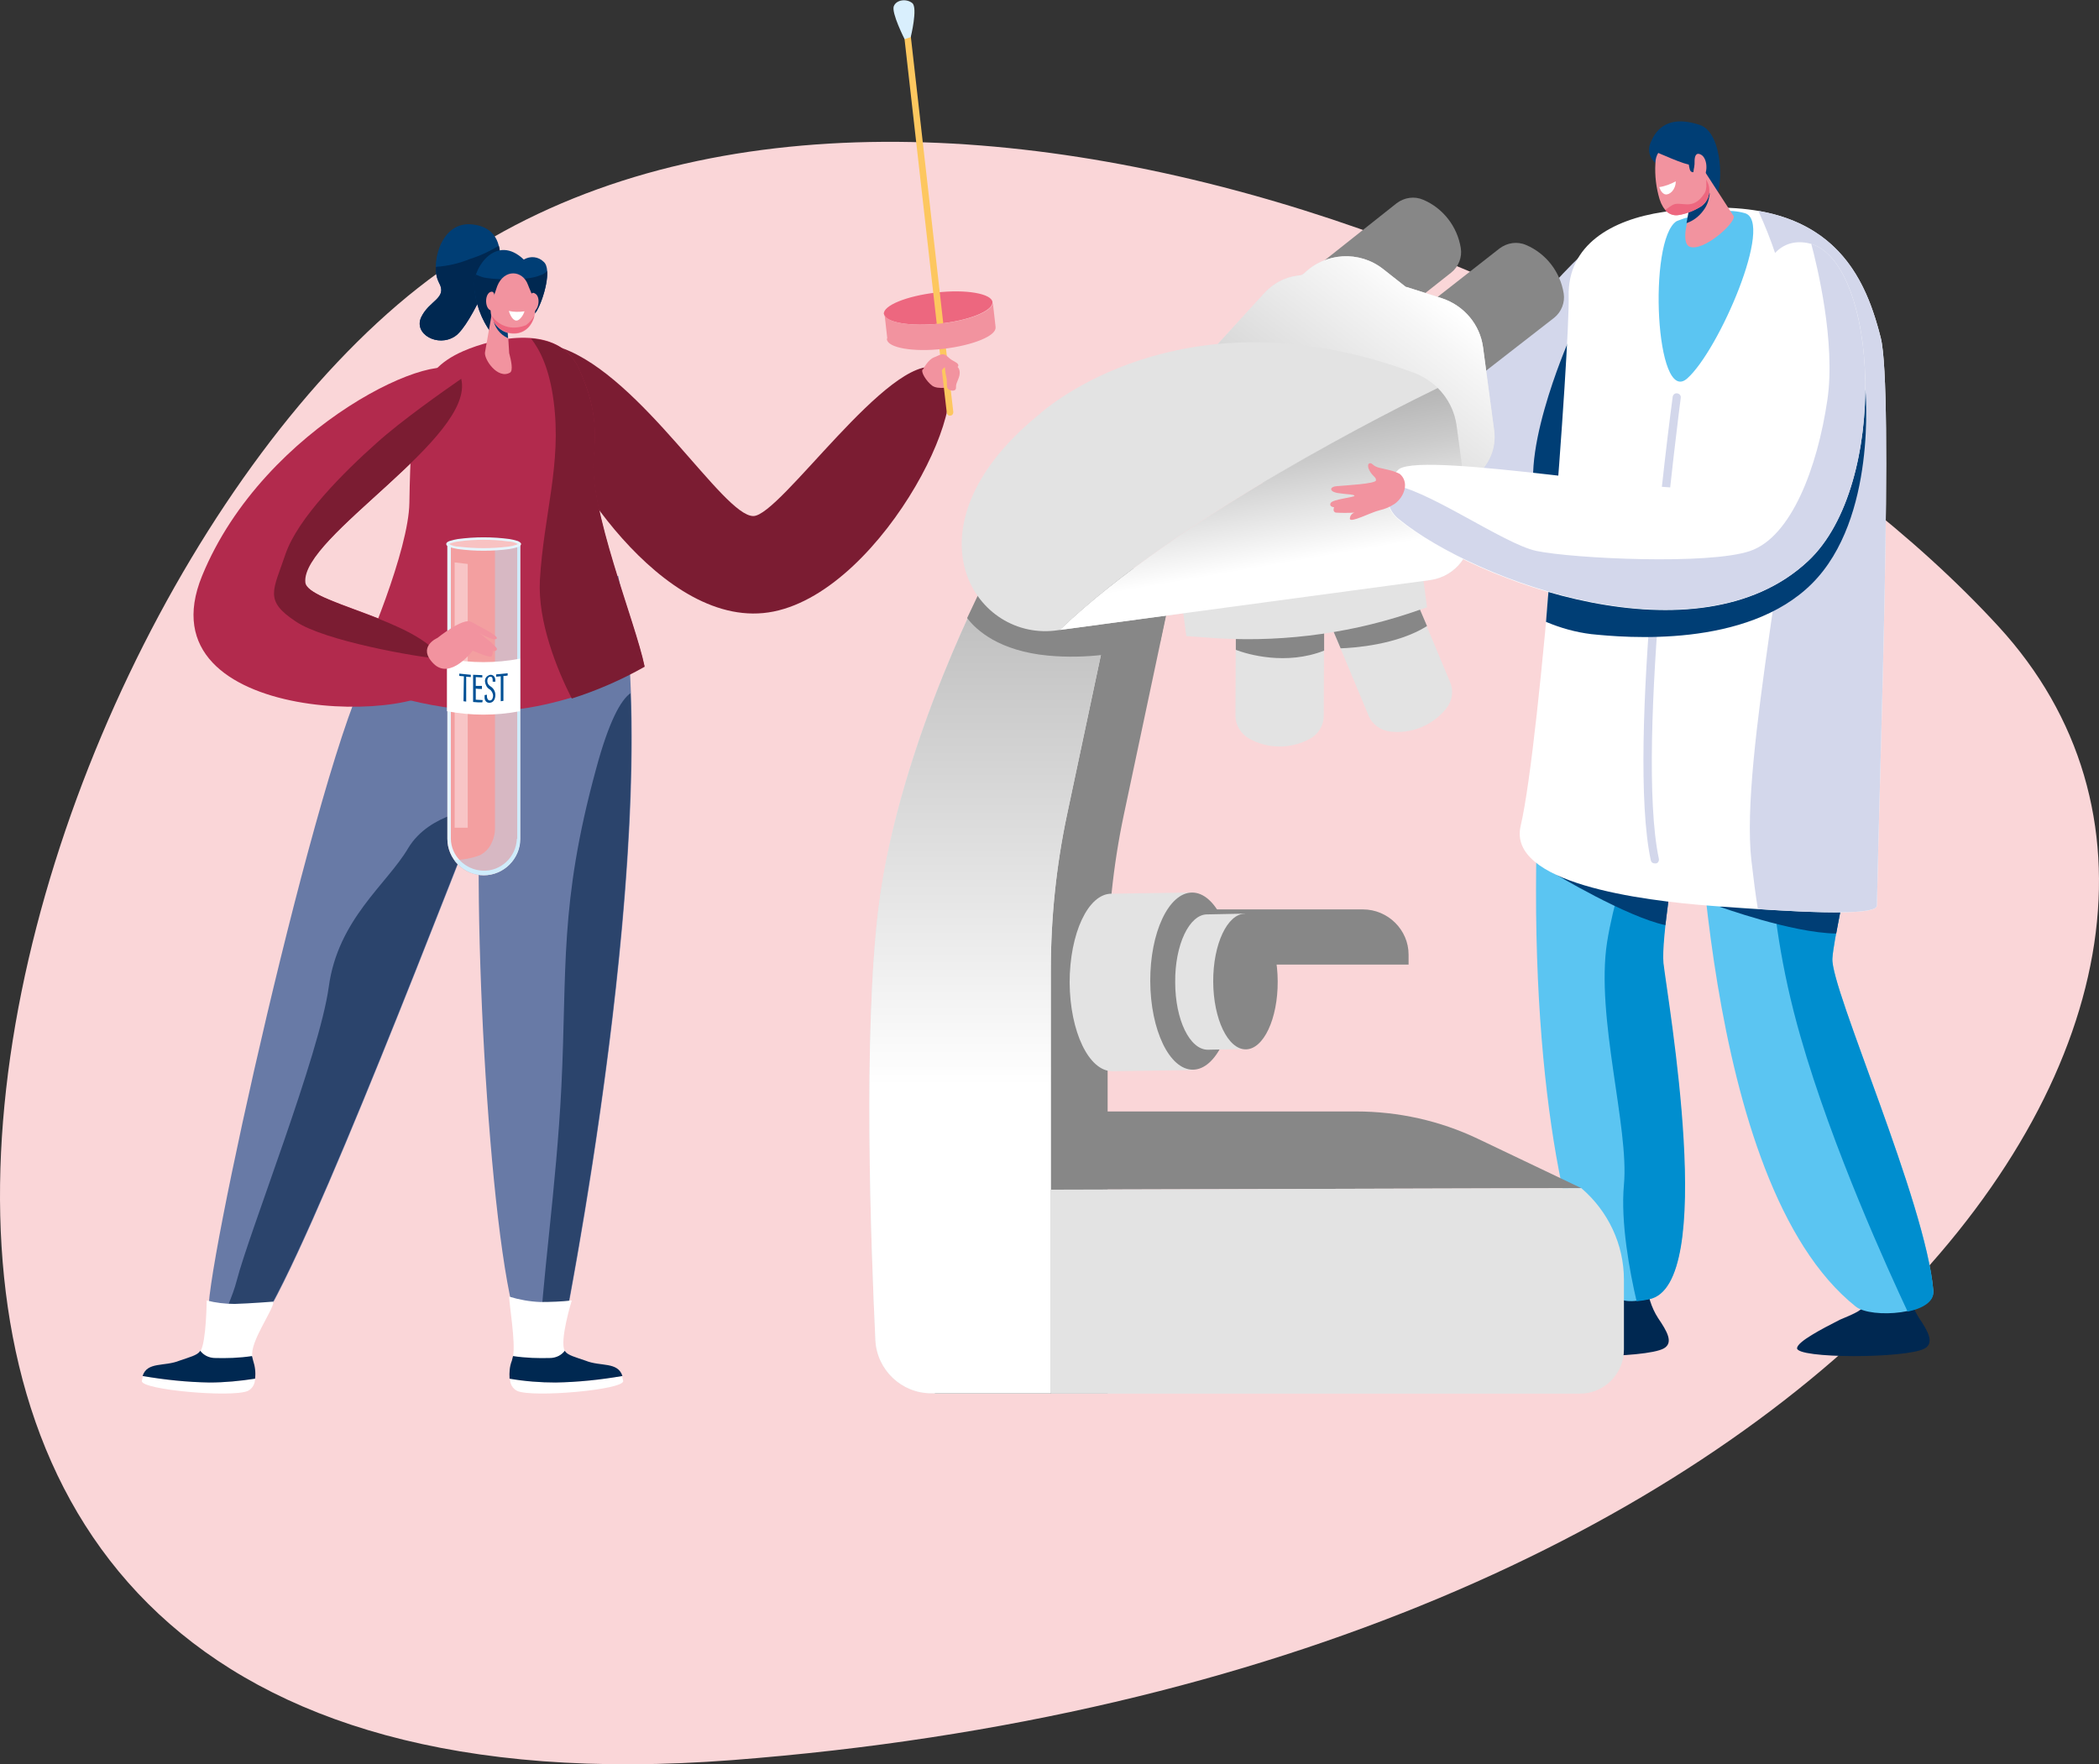 <?xml version="1.0" encoding="UTF-8"?> <svg xmlns="http://www.w3.org/2000/svg" xmlns:xlink="http://www.w3.org/1999/xlink" width="370px" height="311px" viewBox="0 0 370 311" version="1.1"><rect x="0" y="0" width="370" height="311" fill="#333333" stroke="none"/><!-- Generator: Sketch 63.1 (92452) - https://sketch.com --><title>illustration</title><desc>Created with Sketch.</desc><defs><linearGradient x1="50.057%" y1="62.767%" x2="50.057%" y2="-44.702%" id="linearGradient-1"><stop stop-color="#FFFFFF" offset="0%"></stop><stop stop-color="#B0B0B0" offset="67%"></stop><stop stop-color="#878787" offset="100%"></stop></linearGradient><linearGradient x1="79.419%" y1="12.55%" x2="-51.65%" y2="186.519%" id="linearGradient-2"><stop stop-color="#FFFFFF" offset="0%"></stop><stop stop-color="#F6F6F6" offset="5%"></stop><stop stop-color="#C7C7C7" offset="36%"></stop><stop stop-color="#A4A4A4" offset="63%"></stop><stop stop-color="#8F8F8F" offset="85%"></stop><stop stop-color="#878787" offset="100%"></stop></linearGradient><linearGradient x1="54.112%" y1="72.449%" x2="21.031%" y2="-39.211%" id="linearGradient-3"><stop stop-color="#FFFFFF" offset="0%"></stop><stop stop-color="#FFFFFF" offset="0%"></stop><stop stop-color="#CBCBCB" offset="33%"></stop><stop stop-color="#A6A6A6" offset="62%"></stop><stop stop-color="#8F8F8F" offset="85%"></stop><stop stop-color="#878787" offset="100%"></stop></linearGradient></defs><g id="Layout" stroke="none" stroke-width="1" fill="none" fill-rule="evenodd"><g id="C.-Project" transform="translate(-607, -126)"><g id="illustration" transform="translate(607, 126)"><path d="M73.669,50.765 C-3.106,111.252 -64.423,325.11 129.017,310.264 C322.456,295.417 410.469,173.86 352.309,110.455 C294.149,47.051 150.444,-9.722 73.669,50.765 Z" id="PATHLOCK-bg" fill="#FAD6D8"></path><g id="project" transform="translate(25, 0)"><g><path d="M257.401,41.969 C257.401,41.969 248.266,47.51 229.929,75.152 C223.095,85.424 225.598,98.265 237.575,96.373 C251.785,94.142 271.814,47.713 257.401,41.969 Z" id="Path" fill="#D3D7EB" fill-rule="nonzero"></path><path d="M267.281,232.348 C266.063,230.456 265.386,228.226 265.318,225.996 L258.213,225.996 C258.484,227.482 258.213,228.969 257.469,230.321 C256.928,231.132 255.439,231.74 253.341,232.619 C250.026,234.308 245.898,236.471 245.763,237.62 C245.492,239.512 265.048,239.512 268.296,237.687 C270.055,236.674 268.837,234.646 267.281,232.348 Z" id="Path" fill="#002851" fill-rule="nonzero"></path><path d="M251.514,60.081 C251.514,60.081 241.77,82.315 246.575,90.087 C246.575,90.155 246.642,90.155 246.642,90.223 C249.823,86.505 252.529,82.451 254.762,78.058 L251.514,60.081 Z" id="Path" fill="#003E75" fill-rule="nonzero"></path><path d="M313.293,232.348 C312.075,230.456 311.399,228.226 311.331,225.996 L304.226,225.996 C304.497,227.482 304.226,228.969 303.482,230.321 C302.94,231.132 301.452,231.74 299.354,232.619 C296.039,234.308 291.911,236.471 291.776,237.62 C291.505,239.512 311.06,239.512 314.308,237.687 C316,236.674 314.85,234.646 313.293,232.348 Z" id="Path" fill="#002851" fill-rule="nonzero"></path><path d="M298.001,168.956 C298.475,162.198 305.985,135.705 303.211,119.756 C302.061,113.268 301.113,97.251 300.504,92.52 C300.437,91.98 300.437,91.439 300.369,90.898 C281.626,93.264 263.153,88.803 258.755,87.587 C258.078,91.169 256.657,94.615 254.627,97.589 C246.575,109.146 245.83,137.192 245.762,156.859 C245.695,200.787 253.68,226.874 257.875,228.158 C261.461,229.24 261.258,229.78 265.657,228.969 C277.769,226.739 268.837,176.323 268.16,169.767 C267.484,163.617 273.506,130.975 273.506,130.975 C274.318,134.016 274.521,208.357 302.128,230.321 C304.835,232.484 316.135,231.74 315.797,227.482 C314.511,212.006 297.663,174.295 298.001,168.956 Z" id="Path" fill="#5BC5F2" fill-rule="nonzero"></path><path d="M298.001,168.956 C298.475,162.198 305.985,135.705 303.211,119.756 C302.873,117.661 302.534,114.552 302.196,111.173 C301.858,110.97 301.452,110.835 301.046,110.768 C286.295,107.051 289.407,118.066 287.986,129.015 C286.565,139.963 285.483,158.684 292.385,182.743 C298.069,202.612 308.015,224.238 311.263,231.199 C313.902,230.659 316,229.442 315.797,227.55 C314.511,212.006 297.663,174.295 298.001,168.956 Z" id="Path" fill="#008ECF" fill-rule="nonzero"></path><path d="M298.678,164.563 C299.016,162.738 299.422,160.508 299.963,158.075 L278.107,159.832 C278.039,159.765 290.693,164.428 298.678,164.563 Z" id="Path" fill="#003E75" fill-rule="nonzero"></path><path d="M268.228,169.767 C267.822,165.78 270.19,150.709 271.882,140.571 C271.679,133.61 271.34,128.609 270.258,130.772 C267.89,135.503 260.379,152.939 258.281,166.118 C256.251,179.296 262.206,198.76 261.258,208.83 C260.649,215.453 262.273,224.171 263.491,229.375 C264.1,229.307 264.777,229.24 265.657,229.037 C277.836,226.739 268.972,176.323 268.228,169.767 Z" id="Path" fill="#008ECF" fill-rule="nonzero"></path><path d="M268.566,163.076 C268.837,160.846 269.175,158.278 269.513,155.507 L248.875,153.885 C248.875,153.953 261.8,161.657 268.566,163.076 Z" id="Path" fill="#003E75" fill-rule="nonzero"></path><path d="M305.85,159.63 C306.324,134.962 308.827,68.664 306.527,59.54 C303.549,47.713 296.918,33.048 268.16,37.373 C259.161,38.725 251.311,43.118 251.514,52.241 C251.717,61.095 246.575,130.502 243.056,145.573 C240.688,155.642 264.033,158.751 276.957,159.697 C290.49,160.711 305.85,161.657 305.85,159.63 Z" id="Path" fill="#FFFFFF" fill-rule="nonzero"></path><path d="M270.528,38.995 C270.528,38.995 277.363,36.089 282.573,37.576 C287.783,39.063 278.039,61.703 272.423,66.704 C266.807,71.705 265.454,42.239 270.528,38.995 Z" id="Path" fill="#5BC5F2" fill-rule="nonzero"></path><path d="M265.927,25.208 C266.604,23.586 268.363,19.937 274.656,22.032 C278.784,23.384 278.919,33.588 277.16,35.21 C275.806,36.495 271.611,31.223 269.852,28.79 C268.499,29.06 267.281,29.196 266.875,28.79 C265.792,27.912 265.386,26.492 265.927,25.208 Z" id="Path" fill="#003E75" fill-rule="nonzero"></path><path d="M275.536,30.277 L280.611,38.116 C280.949,39.333 275.13,44.537 272.761,43.455 C272.085,43.118 271.949,41.901 272.152,40.482 L273.573,32.642 L275.536,30.277 Z" id="Path" fill="#F2939F" fill-rule="nonzero"></path><path d="M273.235,34.197 L274.994,33.386 C275.468,33.183 276.009,33.386 276.28,33.859 C276.348,33.994 276.415,34.197 276.348,34.399 C276.212,35.413 275.874,36.292 275.265,37.103 C274.521,38.116 273.506,38.927 272.288,39.333 L273.235,34.197 Z" id="Path" fill="#003E75" fill-rule="nonzero"></path><path d="M272.491,27.236 L275.806,31.764 C276.754,33.318 276.348,35.413 274.791,36.427 C273.573,37.17 272.22,37.711 270.867,37.914 C269.378,38.184 268.16,37.035 267.551,35.143 C266.942,33.115 266.672,30.953 266.807,28.79 C266.807,25.749 270.122,24.397 272.491,27.236 Z" id="Path" fill="#F2939F" fill-rule="nonzero"></path><path d="M270.393,31.966 C269.513,32.44 268.499,32.845 267.484,32.98 C267.484,32.98 267.822,34.129 268.566,34.264 C269.31,34.399 270.393,33.453 270.393,31.966 Z" id="Path" fill="#FFFFFF" fill-rule="nonzero"></path><path d="M269.784,36.157 C271.273,35.278 273.37,37.373 275.468,34.062 C275.874,33.453 275.806,32.304 275.739,31.629 L275.806,31.764 C276.754,33.318 276.348,35.413 274.791,36.427 C273.573,37.17 272.22,37.711 270.867,37.914 C269.987,38.049 269.04,37.711 268.499,36.968 C268.769,36.9 269.31,36.427 269.784,36.157 Z" id="Path" fill="#ED677F" fill-rule="nonzero"></path><path d="M270.528,26.087 C270.528,26.087 272.423,27.574 272.626,28.655 C272.829,29.736 272.829,30.209 273.303,30.345 C273.776,30.48 274.453,29.398 274.115,28.385 C273.776,27.371 272.355,24.803 270.528,26.087 Z" id="Path" fill="#003E75" fill-rule="nonzero"></path><path d="M273.641,29.466 C273.709,29.128 273.709,28.79 273.709,28.452 C273.709,27.776 273.844,26.763 274.791,27.236 C276.212,27.912 276.145,31.426 274.521,31.764 C273.303,31.966 273.438,30.345 273.641,29.466 Z" id="Path" fill="#F2939F" fill-rule="nonzero"></path><path d="M266.875,26.763 C266.875,26.763 272.423,29.263 272.964,28.993 C273.506,28.723 273.1,25.952 271.679,25.343 C270.258,24.735 265.927,24.803 266.875,26.763 Z" id="Path" fill="#003E75" fill-rule="nonzero"></path><path d="M266.672,152.196 C266.333,152.196 266.063,151.993 265.995,151.655 C261.664,131.38 269.513,72.448 269.852,69.948 C269.919,69.542 270.258,69.272 270.664,69.34 C271.07,69.407 271.34,69.745 271.273,70.151 C271.205,70.759 263.153,131.313 267.416,151.385 C267.484,151.723 267.281,152.128 266.942,152.196 C266.942,152.196 266.875,152.196 266.875,152.196 L266.672,152.196 Z" id="Path" fill="#D3D7EB" fill-rule="nonzero"></path><path d="M305.85,159.63 C306.324,134.962 308.827,68.664 306.527,59.54 C304.226,50.416 299.828,39.738 284.941,37.17 C289.61,47.24 291.911,58.188 291.776,69.272 C291.64,90.155 281.693,133.61 283.723,151.655 C284.129,155.102 284.468,157.873 284.874,160.238 C295.903,160.981 305.85,161.252 305.85,159.63 Z" id="Path" fill="#D3D7EB" fill-rule="nonzero"></path><path d="M303.82,68.664 C303.82,68.664 299.963,79.477 294.956,87.654 C289.949,95.832 275.536,101.712 264.439,102.793 C258.958,103.334 253.477,102.658 248.266,100.901 C247.996,103.807 247.725,106.78 247.522,109.619 C250.093,110.7 252.732,111.443 255.507,111.781 C261.394,112.39 282.911,114.349 294.415,102.86 C305.918,91.371 303.82,68.664 303.82,68.664 Z" id="Path" fill="#003E75" fill-rule="nonzero"></path><path d="M224.177,104.82 L230.606,120.229 C231.282,121.784 231.012,123.541 229.929,124.892 C227.561,127.866 223.771,129.42 219.982,128.947 C218.358,128.745 216.869,127.663 216.26,126.176 L209.832,110.768 L224.177,104.82 Z" id="Path" fill="#E3E3E3" fill-rule="nonzero"></path><path d="M224.177,104.82 L209.832,110.768 L211.321,114.282 C213.621,114.214 221.268,113.674 226.546,110.362 L224.177,104.82 Z" id="Path" fill="#878787" fill-rule="nonzero"></path><path d="M253.747,209.438 L235.613,200.787 C228.846,197.543 221.471,195.921 214.027,195.921 L160.301,195.921 L160.301,209.708 L253.747,209.438 Z" id="Path" fill="#878787" fill-rule="nonzero"></path><path d="M165.308,160.305 L215.245,160.305 C219.644,160.305 223.298,163.887 223.298,168.28 C223.298,168.28 223.298,168.28 223.298,168.28 L223.298,170.037 L223.298,170.037 L165.308,170.037 L165.308,170.037 L165.308,160.305 L165.308,160.305 Z" id="Path" fill="#878787" fill-rule="nonzero"></path><path d="M208.411,109.484 L208.343,126.176 C208.343,127.866 207.396,129.42 205.907,130.231 C202.524,132.056 198.464,132.056 195.149,130.164 C193.728,129.353 192.78,127.798 192.78,126.176 L192.848,109.551 L208.411,109.484 Z" id="Path" fill="#E3E3E3" fill-rule="nonzero"></path><path d="M208.411,114.687 L208.411,109.416 L192.848,109.348 L192.848,114.552 C194.946,115.363 201.712,117.323 208.411,114.687 Z" id="Path" fill="#878787" fill-rule="nonzero"></path><path d="M183.104,104.55 L184.119,112.119 L187.773,112.39 C199.75,113.336 211.794,111.916 223.162,108.199 L226.546,107.051 L225.463,98.873 L183.104,104.55 Z" id="Path" fill="#E3E3E3" fill-rule="nonzero"></path><path d="M226.207,54.066 L239.334,43.793 C240.688,42.78 242.447,42.509 244.003,43.185 C247.522,44.672 250.026,47.916 250.635,51.701 C250.905,53.323 250.229,55.012 248.943,56.026 L235.816,66.231 L226.207,54.066 Z" id="Path" fill="#878787" fill-rule="nonzero"></path><path d="M199.547,52.985 L221.2,35.819 C222.553,34.805 224.313,34.535 225.869,35.21 C229.388,36.697 231.891,39.941 232.5,43.726 C232.771,45.348 232.094,47.037 230.809,48.051 L209.155,65.149 L199.547,52.985 Z" id="Path" fill="#878787" fill-rule="nonzero"></path><path d="M159.759,100.292 C159.759,100.292 143.452,130.569 139.798,160.17 C136.144,189.771 139.798,245.662 139.798,245.662 L170.248,245.662 L170.248,171.051 C170.248,161.86 171.195,152.669 173.09,143.68 L182.292,100.292 L159.759,100.292 Z" id="Path" fill="#878787" fill-rule="nonzero"></path><path d="M149.812,100.292 C149.812,100.292 133.505,130.637 129.851,160.103 C127.144,182.202 128.498,219.102 129.31,236.268 C129.58,241.472 133.911,245.595 139.121,245.595 L160.233,245.595 L160.233,171.051 C160.233,161.86 161.18,152.669 163.075,143.68 L172.278,100.292 L149.812,100.292 Z" id="Path" fill="#E3E3E3" fill-rule="nonzero"></path><path d="M149.812,100.292 C149.812,100.292 133.505,130.637 129.851,160.103 C127.144,182.202 128.498,219.102 129.31,236.268 C129.58,241.472 133.911,245.595 139.121,245.595 L160.233,245.595 L160.233,171.051 C160.233,161.86 161.18,152.669 163.075,143.68 L172.278,100.292 L149.812,100.292 Z" id="Path" fill="url(#linearGradient-1)" fill-rule="nonzero"></path><path d="M172.345,100.292 L149.745,100.292 C149.745,100.292 147.985,103.536 145.482,108.943 C147.106,111.105 151.166,114.755 159.759,115.566 C166.458,116.174 173.157,115.296 179.518,113.133 L182.224,100.225 L172.345,100.225 L172.345,100.292 Z" id="Path" fill="#878787" fill-rule="nonzero"></path><path d="M182.698,68.258 L197.923,51.633 C199.479,49.943 201.509,48.862 203.742,48.592 L204.216,48.524 C204.419,48.524 204.622,48.389 204.825,48.254 L204.825,48.254 C208.614,44.469 214.636,44.131 218.832,47.443 L222.689,50.484 C222.756,50.552 222.892,50.619 223.027,50.619 L229.185,52.579 C233.042,53.863 235.884,57.175 236.425,61.23 L238.387,75.895 C238.793,79.004 237.507,82.045 235.004,83.937 L211.93,101.238 L182.698,68.258 Z" id="Path" fill="#E3E3E3" fill-rule="nonzero"></path><path d="M182.698,68.258 L197.923,51.633 C199.479,49.943 201.509,48.862 203.742,48.592 L204.216,48.524 C204.419,48.524 204.622,48.389 204.825,48.254 L204.825,48.254 C208.614,44.469 214.636,44.131 218.832,47.443 L222.689,50.484 C222.756,50.552 222.892,50.619 223.027,50.619 L229.185,52.579 C233.042,53.863 235.884,57.175 236.425,61.23 L238.387,75.895 C238.793,79.004 237.507,82.045 235.004,83.937 L211.93,101.238 L182.698,68.258 Z" id="Path" fill="url(#linearGradient-2)" fill-rule="nonzero"></path><path d="M224.38,65.758 C185.472,51.227 161.519,70.218 158.541,72.719 C158.271,72.989 157.932,73.259 157.594,73.53 C134.317,92.926 146.429,112.727 160.842,111.173 L160.842,111.173 L161.857,111.038 C182.698,90.966 221.606,71.705 228.44,68.393 C227.29,67.245 225.869,66.366 224.38,65.758 Z" id="Path" fill="#E3E3E3" fill-rule="nonzero"></path><path d="M228.44,68.393 C221.606,71.705 182.698,91.034 161.857,111.038 L227.087,102.252 C231.621,101.644 234.801,97.454 234.192,92.993 L231.756,75.016 C231.418,72.516 230.267,70.218 228.44,68.393 Z" id="Path" fill="#E3E3E3" fill-rule="nonzero"></path><path d="M228.44,68.393 C221.606,71.705 182.698,91.034 161.857,111.038 L227.087,102.252 C231.621,101.644 234.801,97.454 234.192,92.993 L231.756,75.016 C231.418,72.516 230.267,70.218 228.44,68.393 Z" id="Path" fill="url(#linearGradient-3)" fill-rule="nonzero"></path><path d="M160.233,209.708 L160.233,245.662 L253.477,245.662 C257.807,245.662 261.258,242.148 261.258,237.89 C261.258,237.89 261.258,237.89 261.258,237.89 L261.258,225.59 C261.258,219.373 258.484,213.493 253.747,209.438 L160.233,209.708 Z" id="Path" fill="#E3E3E3" fill-rule="nonzero"></path><path d="M185.134,157.332 L170.924,157.535 C166.797,157.535 163.549,164.563 163.549,173.214 C163.616,181.864 166.932,188.825 171.06,188.825 L185.269,188.623 L185.134,157.332 Z" id="Path" fill="#E3E3E3" fill-rule="nonzero"></path><ellipse id="Oval" fill="#878787" fill-rule="nonzero" transform="translate(185.203, 172.945) rotate(-0.26) translate(-185.203, -172.945) " cx="185.203" cy="172.945" rx="7.443" ry="15.612"></ellipse><path d="M194.472,161.049 L187.773,161.184 C184.66,161.184 182.089,166.523 182.157,173.146 C182.157,179.769 184.728,185.041 187.908,185.041 L194.607,184.905 L194.472,161.049 Z" id="Path" fill="#E3E3E3" fill-rule="nonzero"></path><ellipse id="Oval" fill="#878787" fill-rule="nonzero" transform="translate(194.542, 173.013) rotate(-0.26) translate(-194.542, -173.013) " cx="194.542" cy="173.013" rx="5.684" ry="11.962"></ellipse><path d="M293.67,42.847 C288.934,41.901 284.197,45.28 284.738,59.067 C285.28,72.854 282.844,83.059 274.318,85.83 C269.716,87.316 226.546,79.612 221.674,82.653 C220.523,83.397 217.478,88.33 221.606,91.642 C235.139,102.59 274.318,117.053 293.67,98.941 C308.286,85.357 306.053,45.28 293.67,42.847 Z" id="Path" fill="#FFFFFF" fill-rule="nonzero"></path><path d="M294.279,42.982 C295.294,46.767 298.61,60.351 297.121,70.488 C295.362,82.451 290.761,94.615 283.52,97.116 C276.28,99.616 252.326,98.468 245.83,97.116 C240.011,95.899 225.869,85.695 219.914,85.424 C219.035,87.654 219.779,90.155 221.674,91.574 C235.207,102.523 274.385,116.985 293.738,98.873 C308.015,85.559 306.121,46.632 294.279,42.982 Z" id="Path" fill="#D3D7EB" fill-rule="nonzero"></path><path d="M220.862,88.803 C222.621,87.519 223.433,84.951 221.741,83.532 C221.2,83.262 220.659,83.059 220.117,82.924 C218.358,82.451 217.681,82.518 216.937,81.842 C216.463,81.369 215.787,81.775 216.396,82.924 C217.005,84.073 217.614,84.073 217.546,84.681 C217.478,85.289 212.133,85.559 210.644,85.695 C209.426,85.762 209.155,86.641 210.847,86.911 C212.539,87.181 213.621,87.114 213.757,87.384 C213.892,87.654 209.9,87.992 209.561,88.668 C209.223,89.344 210.17,89.412 210.17,89.412 C210.17,89.412 209.832,90.155 210.441,90.358 C211.524,90.425 212.606,90.425 213.757,90.358 C213.283,90.493 212.945,90.966 212.945,91.439 C213.012,92.25 216.531,90.358 218.155,89.952 C219.102,89.749 220.05,89.344 220.862,88.803 Z" id="Path" fill="#F2939F" fill-rule="nonzero"></path><path d="M74.094,61.365 C88.169,66.434 102.446,90.966 107.792,90.966 C112.528,90.966 131.746,62.243 140.204,64.812 C148.662,67.38 131.069,103.807 111.378,107.794 C91.687,111.781 73.079,80.896 71.726,73.395 C70.508,66.839 72.064,60.621 74.094,61.365 Z" id="Path" fill="#7B1C32" fill-rule="nonzero"></path><path d="M40.261,117.323 C42.765,113.065 45.81,109.146 49.396,105.766 L59.749,105.361 L59.884,102.928 C70.305,104.415 80.184,102.185 83.973,101.509 C92.905,143.883 73.891,236.944 73.891,236.944 L68.275,236.944 C62.726,235.525 58.463,173.754 59.546,142.531 C46.487,175.849 23.345,235.39 18.27,236.336 C11.706,237.552 12.924,234.105 11.842,231.605 C10.218,227.955 31.194,133.002 40.261,117.323 Z" id="Path" fill="#687AA6" fill-rule="nonzero"></path><path d="M73.824,236.944 C73.824,236.944 87.83,168.415 86.139,122.189 C84.447,123.405 82.349,127.055 80.049,135.638 C73.553,159.427 74.974,170.916 73.959,191.529 C73.079,209.37 70.373,227.077 70.17,236.876 L73.824,236.944 Z" id="Path" fill="#2B446C" fill-rule="nonzero"></path><path d="M46.96,149.492 C43.239,155.845 34.577,161.995 32.953,173.957 C31.329,185.919 18.946,217.142 16.713,225.793 C16.037,228.429 14.481,231.808 12.924,235.254 C13.601,236.268 14.887,236.809 18.202,236.268 C23.277,235.322 46.419,175.849 59.478,142.464 C59.478,142.531 50.749,143.207 46.96,149.492 Z" id="Path" fill="#2B446C" fill-rule="nonzero"></path><path d="M36.946,120.026 C39.585,114.755 47.028,96.913 47.163,88.668 C47.434,71.975 48.313,65.555 56.636,61.905 C62.185,59.473 73.553,56.972 77.072,65.082 C78.56,68.461 80.455,72.989 79.643,80.288 C78.628,89.479 86.883,109.484 88.575,117.391 C82.214,121.04 75.312,123.541 68.14,124.757 C59.343,126.244 47.434,124.487 36.946,120.026 Z" id="Path" fill="#B22A4D" fill-rule="nonzero"></path><path d="M79.71,80.355 C80.522,73.057 78.56,68.461 77.139,65.149 C75.515,61.432 72.267,59.946 68.613,59.675 C70.102,61.568 71.861,64.879 72.606,70.826 C74.027,81.842 70.846,90.696 70.17,102.252 C69.764,109.619 73.215,118.066 75.786,123.135 C80.252,121.716 84.582,119.824 88.642,117.526 C87.018,109.551 78.696,89.547 79.71,80.355 Z" id="Path" fill="#7B1C32" fill-rule="nonzero"></path><path d="M75.786,229.24 C75.786,229.24 73.553,236.471 74.568,238.16 C73.959,238.904 73.079,239.377 72.132,239.445 C69.899,239.58 67.666,239.445 65.433,239.107 C65.907,236.538 64.756,229.983 64.756,228.564 C66.516,229.104 68.41,229.442 70.237,229.51 C72.132,229.51 73.959,229.442 75.786,229.24 Z" id="Path" fill="#FFFFFF" fill-rule="nonzero"></path><path d="M72.944,243.702 C76.869,243.635 80.793,243.229 84.65,242.553 C84.718,242.824 84.785,243.162 84.853,243.432 C84.988,244.986 68.952,246.405 66.177,245.189 C65.365,244.784 64.892,243.973 64.892,243.026 C67.531,243.432 70.237,243.702 72.944,243.702 Z" id="Path" fill="#FFFFFF" fill-rule="nonzero"></path><path d="M72.944,243.702 C70.237,243.702 67.531,243.499 64.824,243.026 C64.756,241.945 64.824,240.864 65.23,239.85 C65.298,239.58 65.365,239.309 65.433,239.039 C67.666,239.377 69.899,239.445 72.132,239.377 C73.079,239.309 73.959,238.904 74.568,238.093 L74.636,238.228 C75.109,238.904 76.463,239.242 78.222,239.85 C80.861,240.931 83.906,239.985 84.718,242.553 C80.793,243.229 76.869,243.635 72.944,243.702 Z" id="Path" fill="#002851" fill-rule="nonzero"></path><path d="M11.436,229.24 C11.436,229.24 11.368,236.471 10.353,238.16 C10.962,238.904 11.842,239.377 12.789,239.445 C15.022,239.58 17.255,239.445 19.488,239.107 C19.014,236.538 23.209,230.929 23.209,229.442 C23.209,229.442 18.946,229.78 16.375,229.848 C14.684,229.848 12.992,229.645 11.436,229.24 Z" id="Path" fill="#FFFFFF" fill-rule="nonzero"></path><path d="M11.909,243.702 C7.985,243.635 4.06,243.229 0.203,242.553 C0.135,242.824 0.068,243.162 -2.65629532e-17,243.432 C-0.135,244.986 15.834,246.405 18.676,245.189 C19.488,244.784 19.961,243.973 19.961,243.026 C17.322,243.432 14.616,243.702 11.909,243.702 Z" id="Path" fill="#FFFFFF" fill-rule="nonzero"></path><path d="M11.909,243.702 C14.616,243.702 17.322,243.432 19.961,243.026 C20.097,241.945 19.961,240.864 19.623,239.85 C19.555,239.58 19.488,239.309 19.42,239.039 C17.187,239.377 14.954,239.445 12.721,239.377 C11.774,239.309 10.894,238.904 10.285,238.093 L10.218,238.228 C9.744,238.904 8.391,239.242 6.631,239.85 C3.992,240.931 0.947,239.985 0.135,242.553 C4.06,243.229 7.985,243.635 11.909,243.702 Z" id="Path" fill="#002851" fill-rule="nonzero"></path><path d="M53.862,95.899 L53.862,147.87 C53.862,151.385 56.704,154.291 60.223,154.291 L60.223,154.291 C63.741,154.291 66.651,151.452 66.651,147.87 C66.651,147.87 66.651,147.87 66.651,147.87 L66.651,95.899 L53.862,95.899 Z" id="Path" fill="#F39FA0" fill-rule="nonzero"></path><path d="M53.862,95.899 L53.862,147.87 C53.862,151.385 56.772,154.291 60.29,154.291 C63.809,154.291 66.719,151.385 66.719,147.87 L66.719,95.899 L53.862,95.899 Z M66.11,147.87 C65.974,151.114 63.268,153.615 60.087,153.48 C57.042,153.345 54.539,150.912 54.471,147.87 L54.471,96.44 L66.177,96.44 L66.177,147.87 L66.11,147.87 Z" id="Shape" fill="#E6F5FE" fill-rule="nonzero"></path><path d="M62.253,95.899 L62.253,146.046 C62.253,147.059 61.982,148.005 61.508,148.884 C61.102,149.695 60.358,150.371 59.546,150.776 C58.057,151.317 56.569,151.587 55.012,151.587 C56.23,153.277 58.125,154.291 60.223,154.291 L60.223,154.291 C63.741,154.291 66.651,151.452 66.651,147.87 C66.651,147.87 66.651,147.87 66.651,147.87 L66.651,95.832 L62.253,95.832 L62.253,95.899 Z" id="Path" fill="#ACDEF9" fill-rule="nonzero" opacity="0.4"></path><path d="M66.245,95.359 C65.771,95.224 65.298,95.088 64.824,95.021 C61.779,94.615 58.734,94.615 55.689,95.021 C55.215,95.088 54.742,95.224 54.268,95.359 C53.862,95.494 53.659,95.697 53.659,95.899 C53.659,96.102 53.862,96.305 54.268,96.44 C54.742,96.575 55.215,96.71 55.689,96.778 C58.734,97.184 61.779,97.184 64.824,96.778 C65.298,96.71 65.771,96.575 66.245,96.44 C66.651,96.305 66.854,96.102 66.854,95.899 C66.854,95.697 66.583,95.494 66.245,95.359 Z" id="Path" fill="#E6F5FE" fill-rule="nonzero"></path><path d="M66.651,125.365 C62.388,126.176 58.057,126.176 53.794,125.365 L53.794,116.107 C58.057,116.918 62.388,116.918 66.651,116.107 L66.651,125.365 Z" id="Path" fill="#FFFFFF" fill-rule="nonzero"></path><path d="M60.223,95.156 C58.802,95.156 57.381,95.224 55.96,95.426 C55.351,95.494 54.742,95.629 54.133,95.899 C54.674,96.17 55.283,96.373 55.96,96.373 C58.802,96.71 61.644,96.71 64.486,96.373 C65.095,96.305 65.704,96.17 66.313,95.899 C65.771,95.629 65.162,95.426 64.486,95.426 C63.065,95.224 61.644,95.156 60.223,95.156 Z" id="Path" fill="#F8C2C2" fill-rule="nonzero"></path><polygon id="Path" fill="#FFFFFF" fill-rule="nonzero" opacity="0.4" points="55.148 99.143 55.148 145.91 57.448 145.91 57.448 99.414"></polygon><path d="M63.065,44.74 C63.065,44.74 63.403,39.874 57.922,39.536 C52.441,39.198 50.817,47.037 52.373,49.808 C53.93,52.579 50.682,52.917 49.261,55.891 C47.84,58.864 52.17,61.297 55.215,59.27 C58.26,57.242 63.065,44.74 63.065,44.74 Z" id="Path" fill="#003E75" fill-rule="nonzero"></path><path d="M62.929,43.32 C61.373,44.266 59.681,45.077 57.922,45.618 C55.96,46.429 53.93,46.902 51.832,47.037 C51.764,47.984 51.967,48.93 52.373,49.808 C53.93,52.579 50.682,52.917 49.261,55.891 C47.84,58.864 52.17,61.297 55.215,59.27 C58.26,57.242 63.132,44.74 63.132,44.74 C63.132,44.266 63.065,43.793 62.929,43.32 Z" id="Path" fill="#002851" fill-rule="nonzero"></path><path d="M67.328,45.753 C68.478,45.077 69.899,45.213 70.846,46.159 C72.335,47.443 70.846,52.714 69.628,54.809 C68.41,56.904 61.644,58.797 61.644,58.797 C59.817,56.296 58.734,53.323 58.599,50.214 C58.463,47.105 62.523,41.158 67.328,45.753 Z" id="Path" fill="#003E75" fill-rule="nonzero"></path><path d="M71.455,47.781 C71.117,48.119 70.711,48.389 70.237,48.524 C67.801,49.605 61.373,49.268 60.087,48.862 C59.681,48.727 59.275,48.592 58.869,48.389 C58.666,48.93 58.531,49.538 58.531,50.146 C58.734,53.255 59.749,56.229 61.644,58.729 C61.644,58.729 68.41,56.837 69.628,54.742 C70.508,53.255 71.591,49.876 71.455,47.781 Z" id="Path" fill="#002851" fill-rule="nonzero"></path><path d="M61.779,54.809 L60.493,62.108 C60.29,63.325 62.726,66.907 64.892,65.69 C65.501,65.352 65.095,63.527 64.756,62.243 L64.35,55.688 L61.779,54.809 Z" id="Path" fill="#F2939F" fill-rule="nonzero"></path><path d="M64.553,59.608 C63.132,58.999 62.117,57.648 61.914,56.093 L64.35,56.634 L64.553,59.608 Z" id="Path" fill="#003E75" fill-rule="nonzero"></path><path d="M62.659,50.416 L61.711,53.187 C60.967,55.35 62.05,57.783 64.215,58.594 C66.245,59.27 68.41,58.459 69.155,55.891 C69.831,53.66 68.478,51.363 68.072,50.214 C67.125,47.578 63.877,47.375 62.659,50.416 Z" id="Path" fill="#F2939F" fill-rule="nonzero"></path><path d="M62.253,53.12 C62.185,52.849 62.185,52.647 62.185,52.376 C62.185,51.903 62.05,51.16 61.373,51.498 C60.358,52.038 60.493,54.607 61.644,54.742 C62.523,54.945 62.388,53.796 62.253,53.12 Z" id="Path" fill="#F2939F" fill-rule="nonzero"></path><path d="M68.343,53.255 C68.41,52.985 68.478,52.782 68.478,52.512 C68.546,52.038 68.681,51.295 69.358,51.768 C70.373,52.376 69.967,54.945 68.749,55.012 C67.869,55.012 68.14,53.863 68.343,53.255 Z" id="Path" fill="#F2939F" fill-rule="nonzero"></path><path d="M64.689,54.809 C65.568,55.012 66.516,55.012 67.463,54.877 C67.26,55.485 66.922,56.026 66.448,56.364 C65.771,56.837 65.095,56.093 64.689,54.809 Z" id="Path" fill="#FFFFFF" fill-rule="nonzero"></path><path d="M64.621,57.648 C65.636,57.851 66.719,57.715 67.734,57.31 C68.343,56.837 68.816,56.296 69.155,55.688 C69.155,55.755 69.155,55.755 69.155,55.823 C68.41,58.391 66.245,59.202 64.215,58.526 C62.929,58.053 61.982,56.972 61.644,55.62 C62.388,56.702 63.403,57.377 64.621,57.648 Z" id="Path" fill="#ED677F" fill-rule="nonzero"></path><path d="M56.027,65.96 C53.591,60.419 21.585,74.746 10.624,101.509 C-0.338,128.271 51.764,127.798 53.388,119.756 C55.351,109.957 29.096,106.848 28.69,102.59 C28.014,94.413 60.493,76.165 56.027,65.96 Z" id="Path" fill="#B22A4D" fill-rule="nonzero"></path><path d="M142.707,68.191 C142.707,68.191 140.339,68.731 139.324,67.988 C138.309,67.245 137.159,65.42 137.7,65.082 C138.242,64.744 141.287,63.595 142.031,64.474 C142.775,65.352 142.707,68.191 142.707,68.191 Z" id="Path" fill="#F2939F" fill-rule="nonzero"></path><path d="M143.046,72.651 L141.422,58.594 C141.422,58.324 141.151,58.053 140.813,58.053 C140.475,58.053 140.272,58.324 140.272,58.662 C140.272,58.662 140.272,58.662 140.272,58.729 L141.896,72.786 C141.963,73.124 142.234,73.327 142.504,73.259 C142.504,73.259 142.504,73.259 142.504,73.259 L142.504,73.259 C142.843,73.259 143.046,72.989 143.046,72.651 C143.046,72.651 143.046,72.651 143.046,72.651 Z" id="Path" fill="#FDC75F" fill-rule="nonzero"></path><path d="M130.866,55.485 C131.272,56.904 135.603,57.58 140.678,57.04 C145.752,56.499 149.812,54.877 149.948,53.39 C149.948,53.323 149.948,53.255 149.948,53.255 C149.812,51.768 145.346,50.957 140.069,51.565 C134.791,52.174 130.663,53.863 130.798,55.35 C130.798,55.35 130.866,55.418 130.866,55.485 Z" id="Path" fill="#ED677F" fill-rule="nonzero"></path><polygon id="Rectangle" fill="#FDC75F" fill-rule="nonzero" transform="translate(137.871, 32.04) rotate(-6.448) translate(-137.871, -32.04) " points="137.292 5.816 138.443 5.817 138.45 58.263 137.3 58.263"></polygon><path d="M135.535,6.555 C135.535,6.555 136.821,1.352 135.806,0.541 C134.791,-0.27 133.031,-0.068 132.558,1.081 C132.084,2.23 134.452,6.893 134.452,6.893 L135.535,6.555 Z" id="Path" fill="#D9EFFD" fill-rule="nonzero"></path><path d="M131.34,59.81 C131.475,61.297 135.941,62.108 141.219,61.5 C146.497,60.892 150.624,59.202 150.489,57.715 C150.489,57.648 150.489,57.648 150.489,57.58 L150.015,53.39 C149.88,54.877 145.888,56.499 140.745,57.04 C135.603,57.58 131.34,56.904 130.934,55.485 L131.407,59.675 C131.272,59.743 131.272,59.81 131.34,59.81 Z" id="Path" fill="#F2939F" fill-rule="nonzero"></path><path d="M137.768,65.014 C137.768,65.014 138.58,63.392 139.663,62.987 C140.745,62.581 141.219,62.041 142.099,62.919 C142.978,63.798 143.993,63.865 143.925,64.474 C143.858,65.082 141.625,64.609 141.422,64.812 C141.219,65.014 139.866,66.636 139.121,66.298 C138.648,65.893 138.174,65.487 137.768,65.014 Z" id="Path" fill="#F2939F" fill-rule="nonzero"></path><path d="M141.828,63.73 C141.828,63.73 143.858,64.068 144.128,65.285 C144.399,66.501 143.452,67.312 143.519,68.258 C143.587,69.204 142.234,68.866 142.031,68.461 C141.828,68.055 141.963,67.042 141.828,66.569 C141.693,66.096 141.287,63.527 141.828,63.73 Z" id="Path" fill="#F2939F" fill-rule="nonzero"></path><path d="M56.298,66.771 C53.388,68.799 45.742,74.138 41.344,78.125 C35.795,83.059 27.472,91.304 25.307,97.724 C23.142,104.145 21.518,105.834 27.134,109.551 C32.074,112.93 48.381,115.836 52.847,116.174 C48.719,109.213 29.164,106.307 28.826,102.658 C28.014,94.615 58.869,77.112 56.298,66.771 Z" id="Path" fill="#7B1C32" fill-rule="nonzero"></path><path d="M52.103,112.457 C52.103,112.457 56.636,108.808 58.057,109.619 C59.478,110.43 63.065,112.119 62.523,112.592 C61.982,113.065 59.478,111.579 59.478,111.579 C59.478,111.579 62.659,113.944 62.591,114.417 C62.523,114.89 61.847,114.755 61.847,114.755 C61.914,115.093 61.847,115.431 61.644,115.701 C61.373,116.039 58.328,114.687 58.328,114.687 C58.328,114.687 54.403,119.959 51.426,116.985 C48.449,114.012 52.103,112.457 52.103,112.457 Z" id="Path" fill="#F2939F" fill-rule="nonzero"></path><path d="M56.772,119.215 C56.433,119.215 56.298,119.148 55.96,119.148 L55.96,118.742 C56.636,118.81 57.313,118.877 57.99,118.945 L57.99,119.351 L57.178,119.283 L57.178,123.676 L56.704,123.608 L56.772,119.215 Z" id="Path" fill="#005095" fill-rule="nonzero"></path><path d="M59.952,121.446 C59.614,121.446 59.208,121.446 58.869,121.378 L58.869,123.338 C59.275,123.338 59.681,123.405 60.087,123.405 L60.02,123.811 C59.478,123.811 58.937,123.811 58.396,123.743 L58.396,118.945 C58.937,118.945 59.478,119.013 60.02,119.013 L60.02,119.418 L58.869,119.351 L58.869,120.905 C59.208,120.905 59.614,120.905 59.952,120.905 L59.952,121.446 Z" id="Path" fill="#005095" fill-rule="nonzero"></path><path d="M60.832,122.459 L60.832,122.73 C60.832,123.068 60.967,123.473 61.373,123.473 C61.779,123.473 61.914,122.932 61.914,122.662 C61.914,122.189 61.644,121.716 61.305,121.513 C60.832,121.243 60.561,120.702 60.493,120.162 C60.426,119.553 60.832,119.08 61.441,118.945 C62.05,118.945 62.32,119.418 62.32,119.959 L62.32,120.162 L61.847,120.162 L61.847,119.959 C61.847,119.553 61.779,119.283 61.441,119.283 C61.102,119.283 60.899,119.621 60.899,120.026 C60.899,120.432 61.102,120.77 61.441,120.973 C61.982,121.31 62.32,121.851 62.32,122.527 C62.32,123.135 62.05,123.811 61.373,123.879 C60.696,123.946 60.358,123.405 60.426,122.797 L60.426,122.527 L60.832,122.459 Z" id="Path" fill="#005095" fill-rule="nonzero"></path><path d="M63.268,119.215 L62.456,119.283 L62.456,118.877 C63.132,118.81 63.809,118.742 64.486,118.675 L64.486,119.08 C64.215,119.148 64.012,119.148 63.741,119.148 L63.741,123.541 L63.268,123.608 L63.268,119.215 Z" id="Path" fill="#005095" fill-rule="nonzero"></path></g></g></g></g></g></svg> 